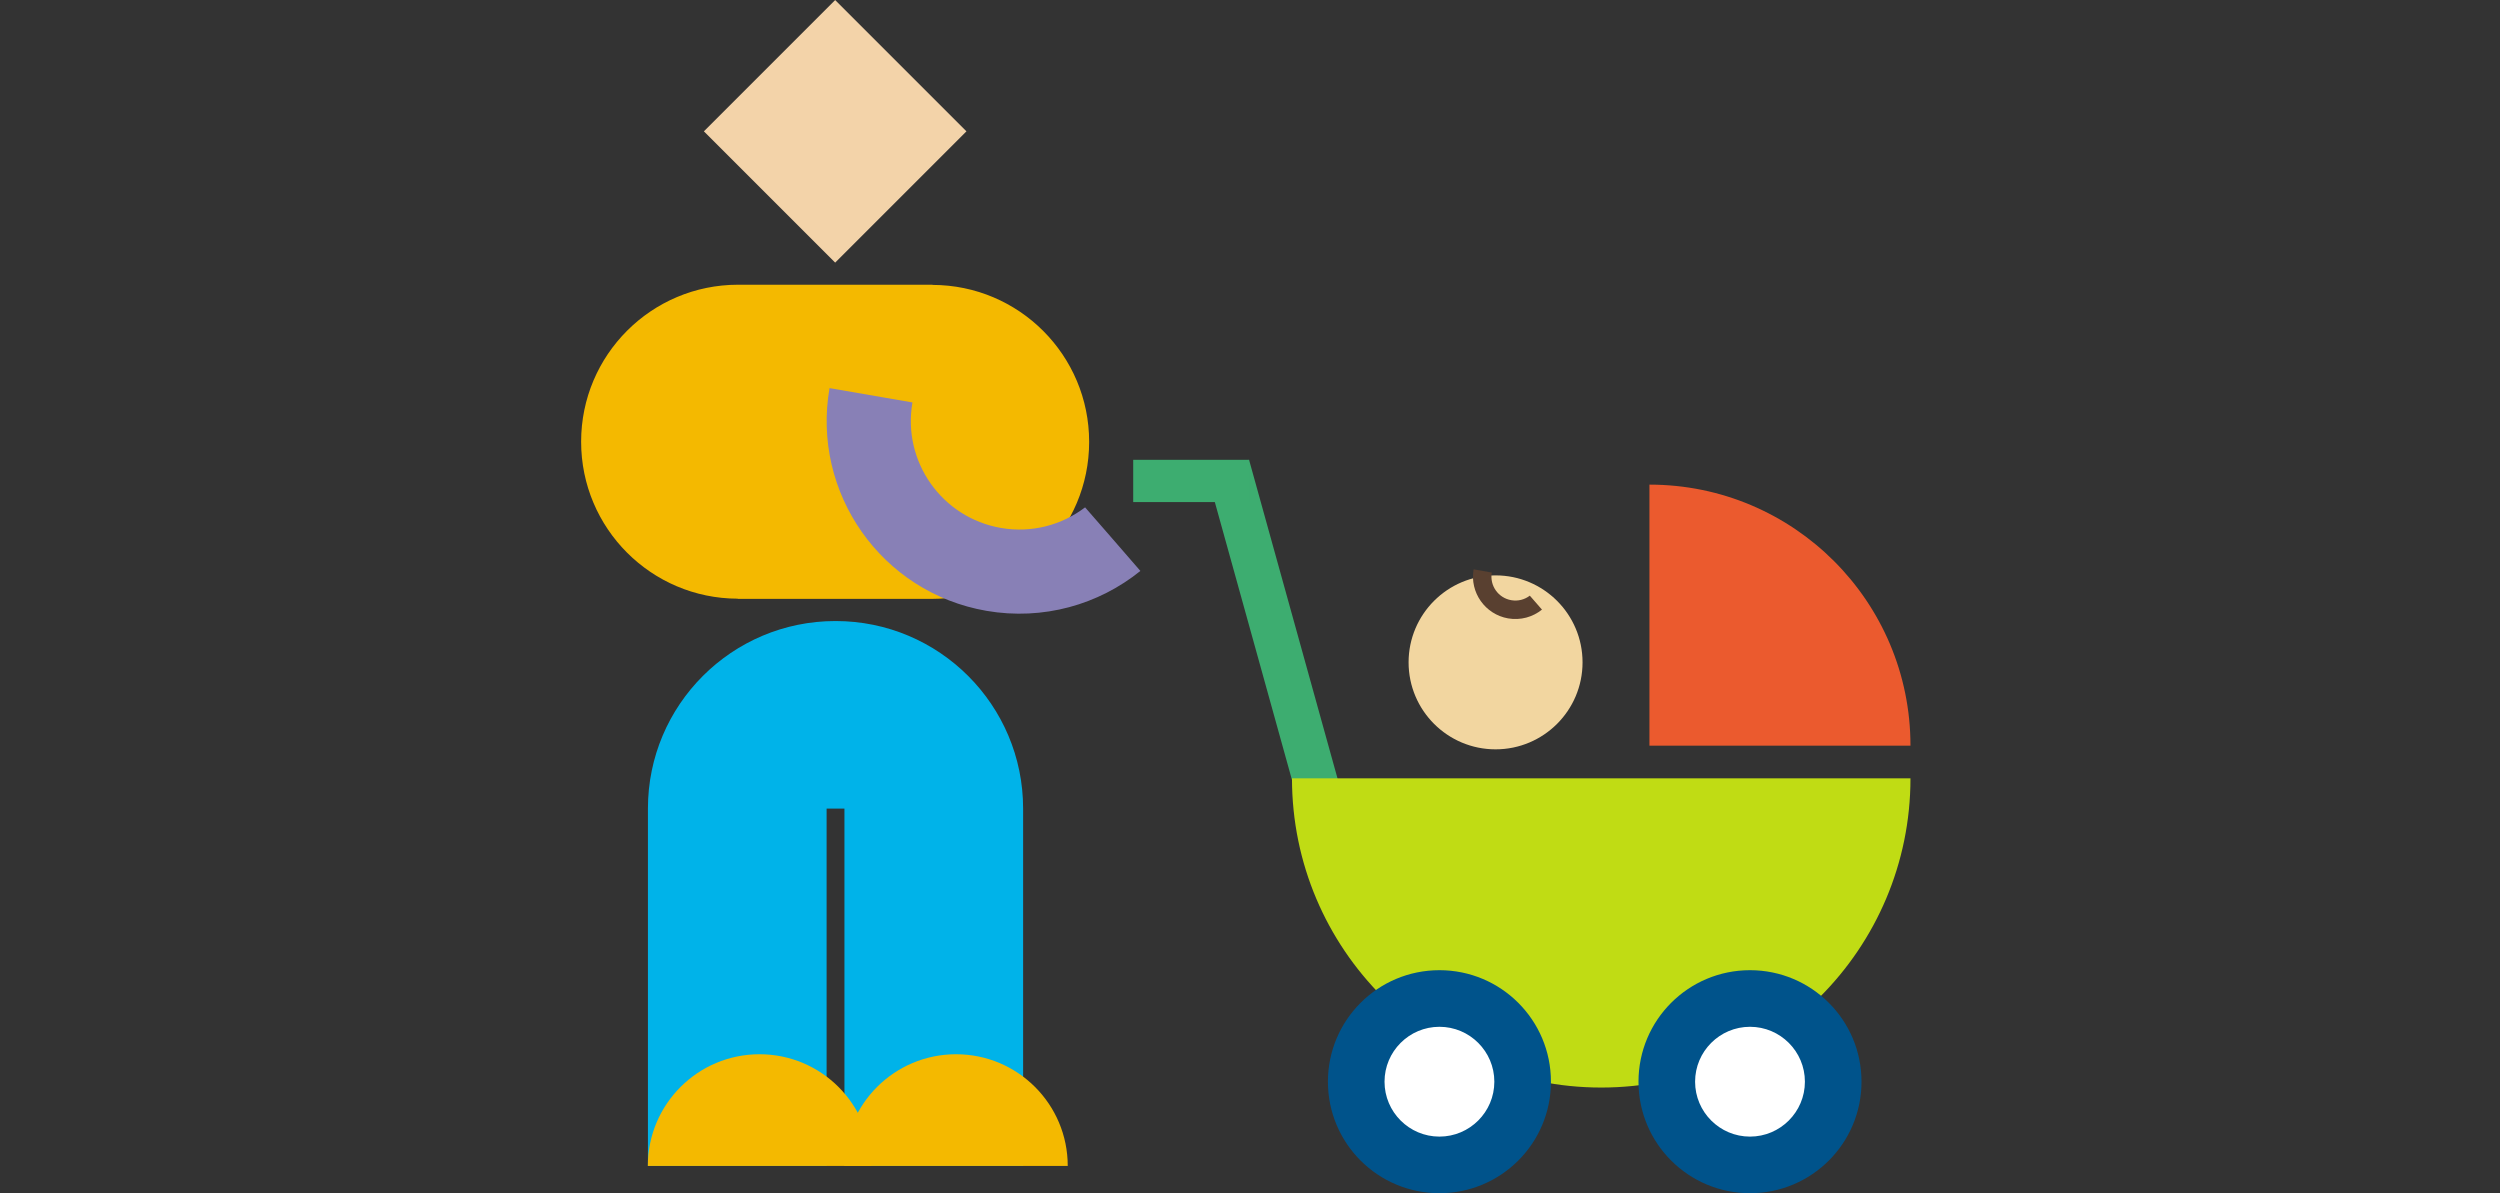 <?xml version="1.0" encoding="UTF-8"?>
<svg id="_レイヤー_2" data-name="レイヤー_2" xmlns="http://www.w3.org/2000/svg" viewBox="0 0 265 126.47">
  <rect x="0" y="0" width="265" height="126.47" fill="#333333" stroke="none"/>
  <defs>
    <style>
      .cls-1 {
        fill: none;
      }

      .cls-2 {
        fill: #00538b;
      }

      .cls-3 {
        fill: #eb5a2e;
      }

      .cls-4 {
        fill: #00b3e9;
      }

      .cls-5 {
        fill: #8880b6;
      }

      .cls-6 {
        fill: #f4b900;
      }

      .cls-7 {
        fill: #fff;
      }

      .cls-8 {
        fill: #f3d3a9;
      }

      .cls-9 {
        fill: #f2d6a0;
      }

      .cls-10 {
        fill: #594030;
      }

      .cls-11 {
        fill: #3dad70;
      }

      .cls-12 {
        fill: #c0dc14;
      }
    </style>
  </defs>
  <g id="_イラスト" data-name="イラスト">
    <g>
      <g>
        <polygon class="cls-11" points="127.9 50.08 137.72 85.45 142.22 84.11 132.4 48.74 127.9 50.08"/>
        <polygon class="cls-11" points="132.4 48.74 128.31 48.74 124.21 48.74 120.12 48.74 120.12 53.22 124.21 53.22 128.31 53.22 132.4 53.22 132.4 48.74"/>
        <path class="cls-3" d="M174.84,51.37h0c15.28,0,27.67,12.39,27.67,27.67h-27.67s0-27.67,0-27.67Z"/>
        <path class="cls-12" d="M136.95,82.5h0c0,18.1,14.68,32.78,32.78,32.78h0c18.1,0,32.78-14.68,32.78-32.78h0"/>
        <circle class="cls-9" cx="158.53" cy="70.21" r="9.22"/>
        <g>
          <path class="cls-7" d="M152.58,123.47c-4.86,0-8.82-3.96-8.82-8.82s3.96-8.82,8.82-8.82,8.82,3.96,8.82,8.82-3.96,8.82-8.82,8.82Z"/>
          <path class="cls-2" d="M152.58,108.84c3.21,0,5.82,2.61,5.82,5.82s-2.61,5.82-5.82,5.82-5.82-2.61-5.82-5.82,2.61-5.82,5.82-5.82M152.58,102.84c-6.53,0-11.82,5.29-11.82,11.82s5.29,11.82,11.82,11.82,11.82-5.29,11.82-11.82-5.29-11.82-11.82-11.82h0Z"/>
        </g>
        <g>
          <path class="cls-7" d="M185.5,123.47c-4.86,0-8.82-3.96-8.82-8.82s3.96-8.82,8.82-8.82,8.82,3.96,8.82,8.82-3.96,8.82-8.82,8.82Z"/>
          <path class="cls-2" d="M185.5,108.84c3.21,0,5.82,2.61,5.82,5.82s-2.61,5.82-5.82,5.82-5.82-2.61-5.82-5.82,2.61-5.82,5.82-5.82M185.5,102.84c-6.53,0-11.82,5.29-11.82,11.82s5.29,11.82,11.82,11.82,11.82-5.29,11.82-11.82-5.29-11.82-11.82-11.82h0Z"/>
        </g>
        <rect class="cls-8" x="78.69" y="4.08" width="19.68" height="19.68" transform="translate(35.77 -58.52) rotate(45)"/>
        <path class="cls-4" d="M88.56,65.83c-10.98,0-19.88,8.9-19.88,19.88v37.87h18.94v-37.87h1.89v37.87h18.94v-37.87c0-10.98-8.9-19.88-19.88-19.88Z"/>
        <path class="cls-6" d="M92.35,123.59c0-6.54-5.3-11.84-11.84-11.84s-11.84,5.3-11.84,11.84"/>
        <path class="cls-6" d="M113.18,123.59c0-6.54-5.3-11.84-11.84-11.84s-11.84,5.3-11.84,11.84"/>
        <path class="cls-6" d="M78.2,63.46v.02s16.64,0,16.64,0h3.97c9.19,0,16.64-7.45,16.64-16.64,0-9.18-7.43-16.62-16.6-16.64v-.02s-16.64,0-16.64,0h0s-3.97,0-3.97,0c-9.19,0-16.64,7.45-16.64,16.64,0,9.18,7.43,16.62,16.6,16.64Z"/>
        <path class="cls-10" d="M156.2,60.35c-.42,2.45,1.22,4.77,3.66,5.2,1.33.23,2.62-.15,3.59-.93-.48-.56-.86-.98-1.29-1.48-.54.41-1.24.61-1.97.48-1.38-.24-2.3-1.55-2.06-2.93l-1.93-.34Z"/>
        <path class="cls-5" d="M87.93,41.14c-1.93,11.11,5.52,21.69,16.64,23.61,6.03,1.04,11.9-.67,16.31-4.23-2.2-2.56-3.89-4.47-5.86-6.74-2.46,1.87-5.65,2.75-8.93,2.18-6.26-1.09-10.46-7.04-9.37-13.3l-8.79-1.52Z"/>
      </g>
      <rect class="cls-1" y="36.74" width="265" height="50"/>
    </g>
  </g>
</svg>